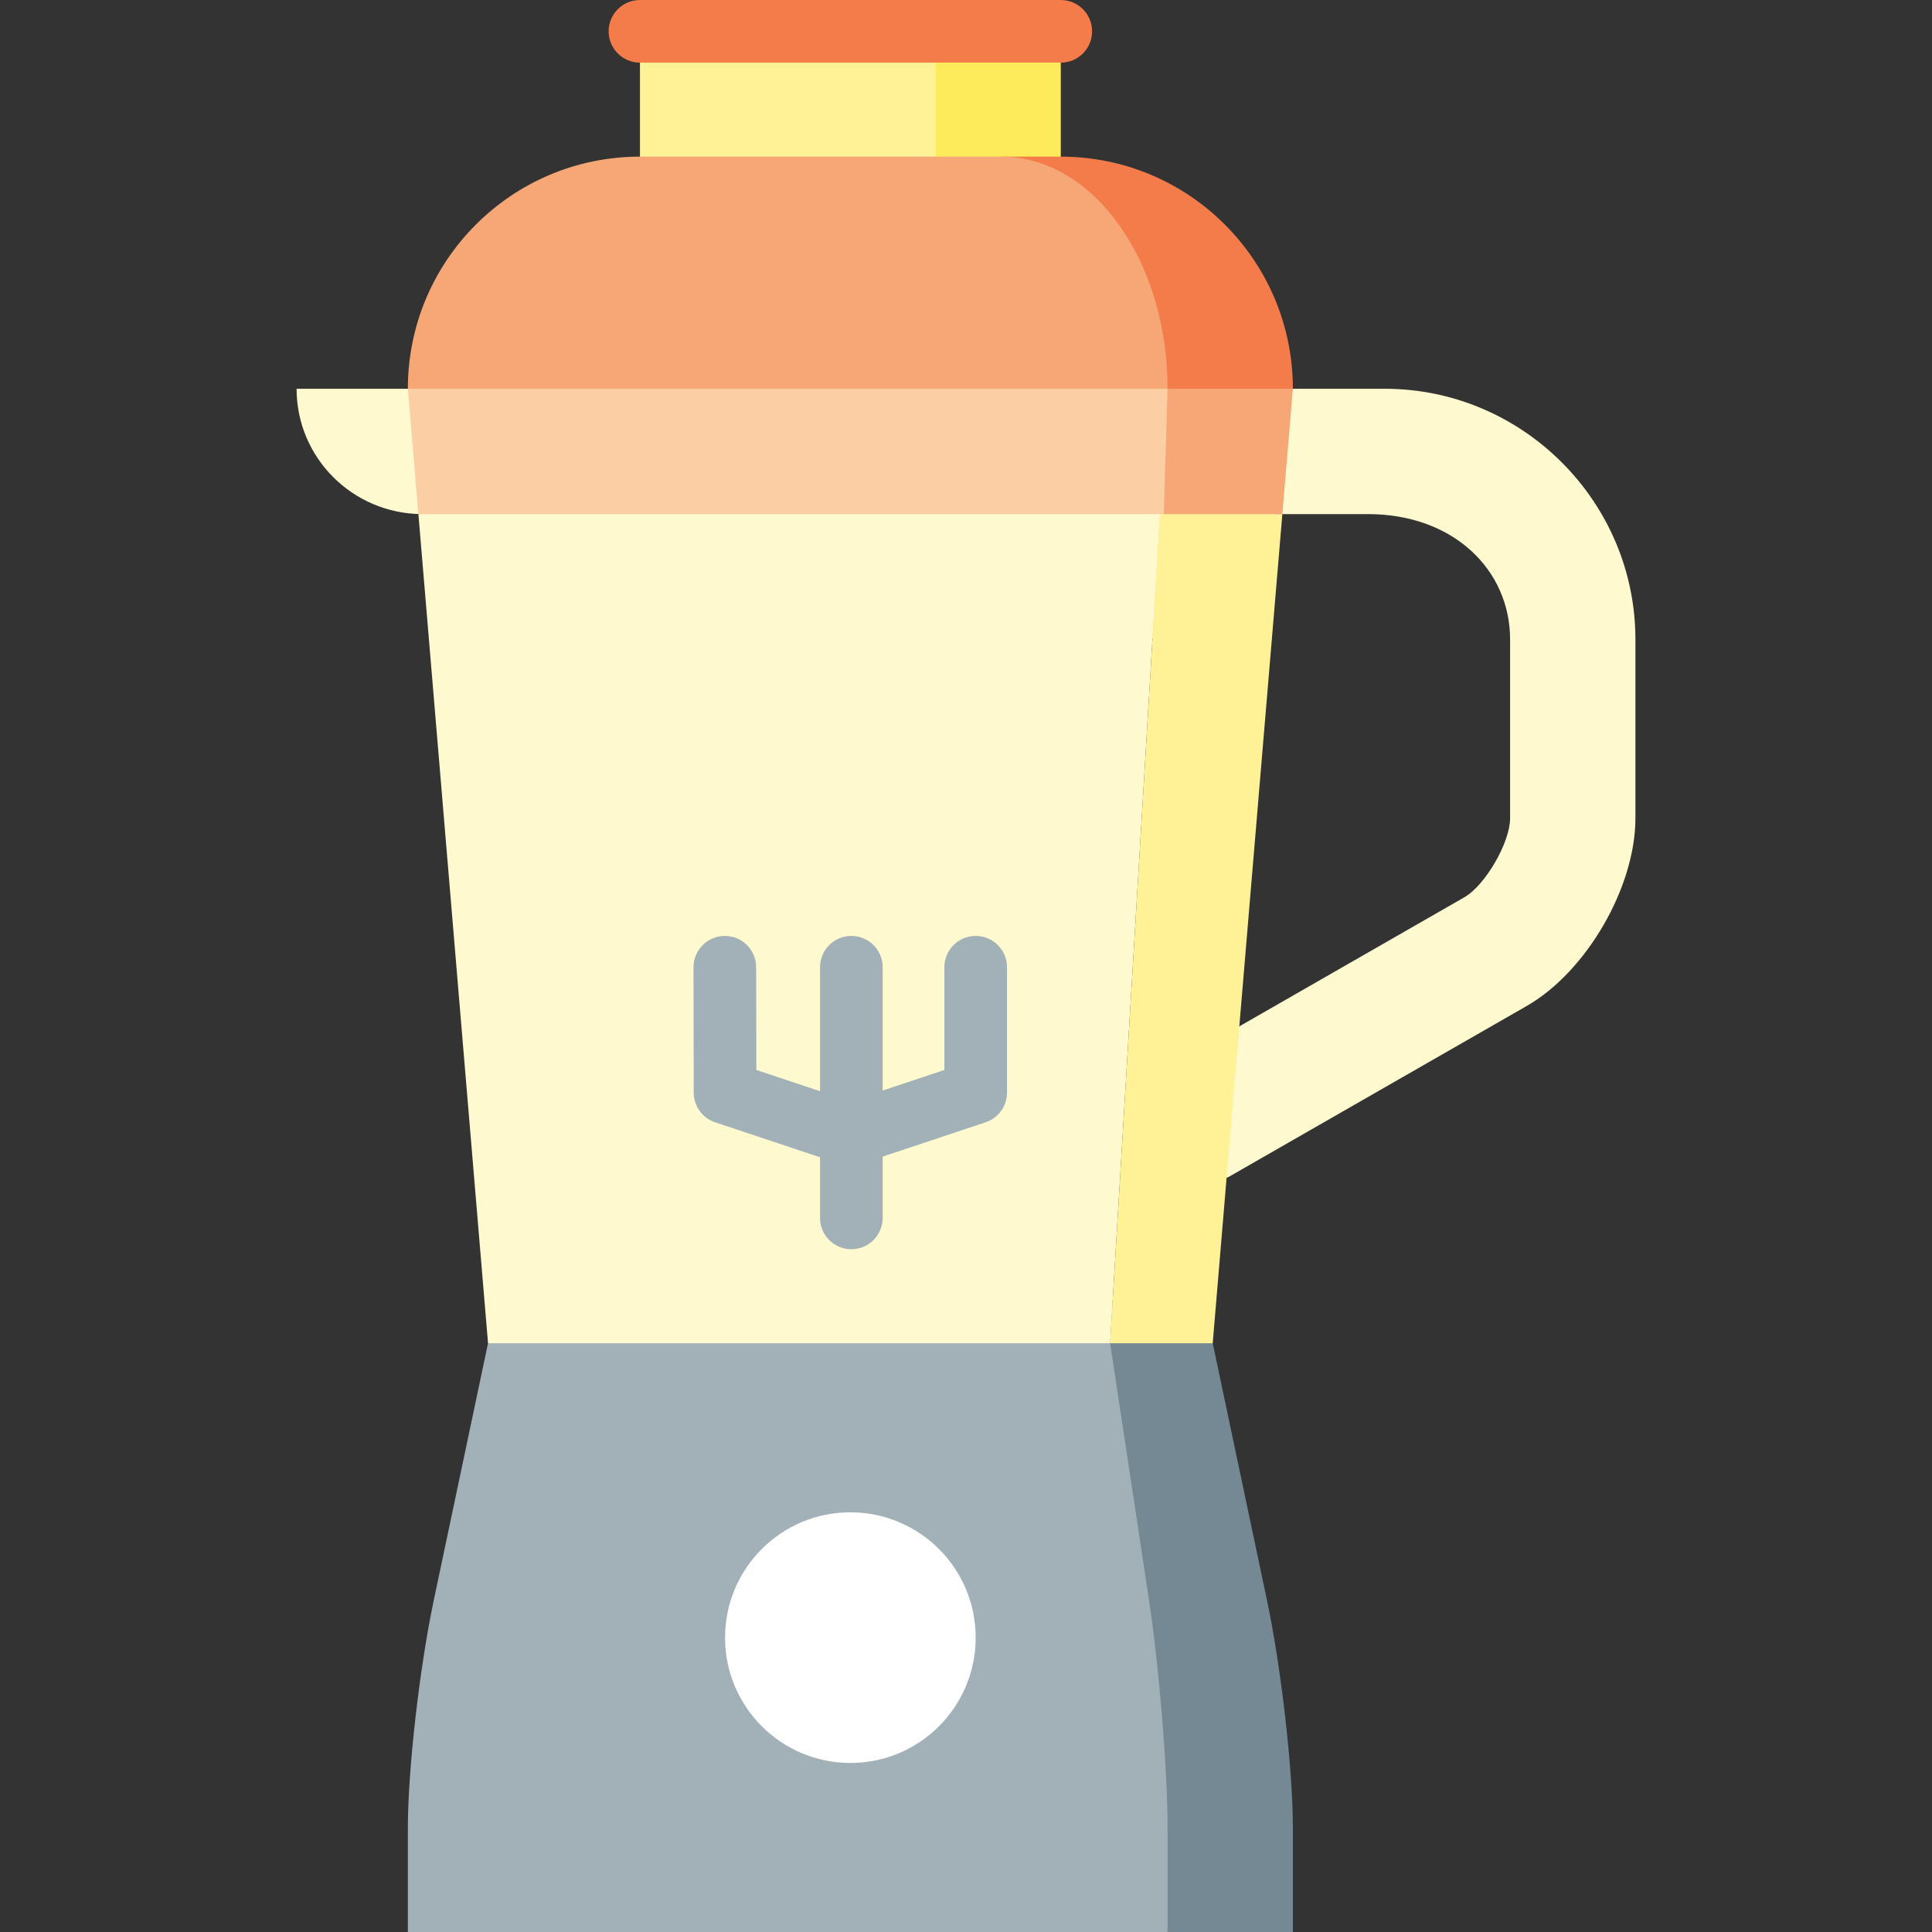 <?xml version="1.0" encoding="iso-8859-1"?>
<!-- Uploaded to: SVG Repo, www.svgrepo.com, Generator: SVG Repo Mixer Tools -->
<svg version="1.1" id="Layer_1" xmlns="http://www.w3.org/2000/svg" xmlns:xlink="http://www.w3.org/1999/xlink" 
	 viewBox="0 0 511.999 511.999" xml:space="preserve">
<rect x="0" y="0" width="511.999" height="511.999" fill="#333333" stroke="none"/>
<path style="fill:#FFF9CF;" d="M433.401,169.451v47.403c0,18.266-12.963,40.65-28.805,49.739l-79.275,45.466l-0.255-0.022
	l-9.502-18.663l12.867-21.378l59.636-34.207c5.557-3.188,12.122-14.535,12.122-20.934v-47.403c0-18.31-14.89-33.211-37.706-33.211
	h-33.72l2.79-33.211h35.425C403.511,103.029,433.401,132.919,433.401,169.451z"/>
<path style="fill:#748993;" d="M342.625,484.29c0,15.244,0,27.709,0,27.709h-33.211L238.84,322.752l82.54,33.211l14.38,68.116
	C339.536,441.958,342.625,469.047,342.625,484.29z"/>
<path style="fill:#FFF9CF;" d="M111.809,136.24c-18.359-0.1-33.211-14.928-33.211-33.211h74.687L111.809,136.24z"/>
<path style="fill:#A2B1B7;" d="M309.414,484.29c0,15.244,0,27.709,0,27.709H108.089c0,0,0-12.465,0-27.709
	c0-15.244,3.089-42.333,6.864-60.211l14.38-68.116l82.43-33.211l82.43,33.211l10.306,68.116
	C307.2,441.958,309.414,469.047,309.414,484.29z"/>
<circle style="fill:#FFFFFF;" cx="225.358" cy="433.99" r="33.211"/>
<polygon style="fill:#FEEB5C;" points="247.907,8.301 214.696,63.652 281.118,63.652 281.118,8.301 "/>
<rect x="169.597" y="8.301" style="fill:#FFF296;" width="78.311" height="55.352"/>
<path style="fill:#F37C4A;" d="M281.118,41.511h-15.797v83.658l77.304-22.141C342.625,69.053,315.093,41.511,281.118,41.511z"/>
<g>
	<path style="fill:#F7A676;" d="M309.414,103.029L208.751,136.24l-100.662-33.211c0-33.975,27.532-61.518,61.507-61.518h78.311
		h17.414C289.675,41.511,309.414,69.054,309.414,103.029z"/>
	<polygon style="fill:#F7A676;" points="342.625,103.029 339.835,136.24 338.905,136.24 338.13,136.24 274.199,169.451 
		309.414,103.029 	"/>
</g>
<polygon style="fill:#FBCFA3;" points="309.414,103.029 307.41,169.451 110.879,136.24 108.089,103.029 "/>
<polygon style="fill:#FFF9CF;" points="111.809,147.311 110.879,136.24 307.41,136.24 294.192,355.964 129.333,355.964 "/>
<polygon style="fill:#FFF296;" points="338.905,136.24 339.835,136.24 328.433,271.996 325.067,312.037 321.381,355.964 
	294.192,355.964 307.41,136.24 338.13,136.24 "/>
<path style="fill:#F37C4A;" d="M281.117,16.605h-111.52c-4.585,0-8.303-3.717-8.303-8.303S165.011,0,169.597,0h111.519
	c4.585,0,8.303,3.717,8.303,8.303S285.702,16.605,281.117,16.605z"/>
<g>
	<path style="fill:#A2B1B7;" d="M225.616,331.057c-4.585,0-8.303-3.717-8.303-8.303v-66.422c0-4.585,3.717-8.303,8.303-8.303
		c4.585,0,8.303,3.717,8.303,8.303v66.422C233.919,327.339,230.201,331.057,225.616,331.057z"/>
	<path style="fill:#A2B1B7;" d="M225.357,308.918c-0.887,0-1.773-0.142-2.626-0.426l-33.211-11.07
		c-3.385-1.129-5.671-4.294-5.677-7.863l-0.055-33.211c-0.008-4.585,3.703-8.309,8.288-8.317c4.593,0,8.309,3.707,8.317,8.288
		l0.045,27.237l24.918,8.306l24.908-8.303v-27.226c0-4.585,3.717-8.303,8.303-8.303s8.303,3.717,8.303,8.303v33.211
		c0,3.573-2.287,6.746-5.677,7.877l-33.211,11.07C227.13,308.777,226.244,308.918,225.357,308.918z"/>
</g>
</svg>